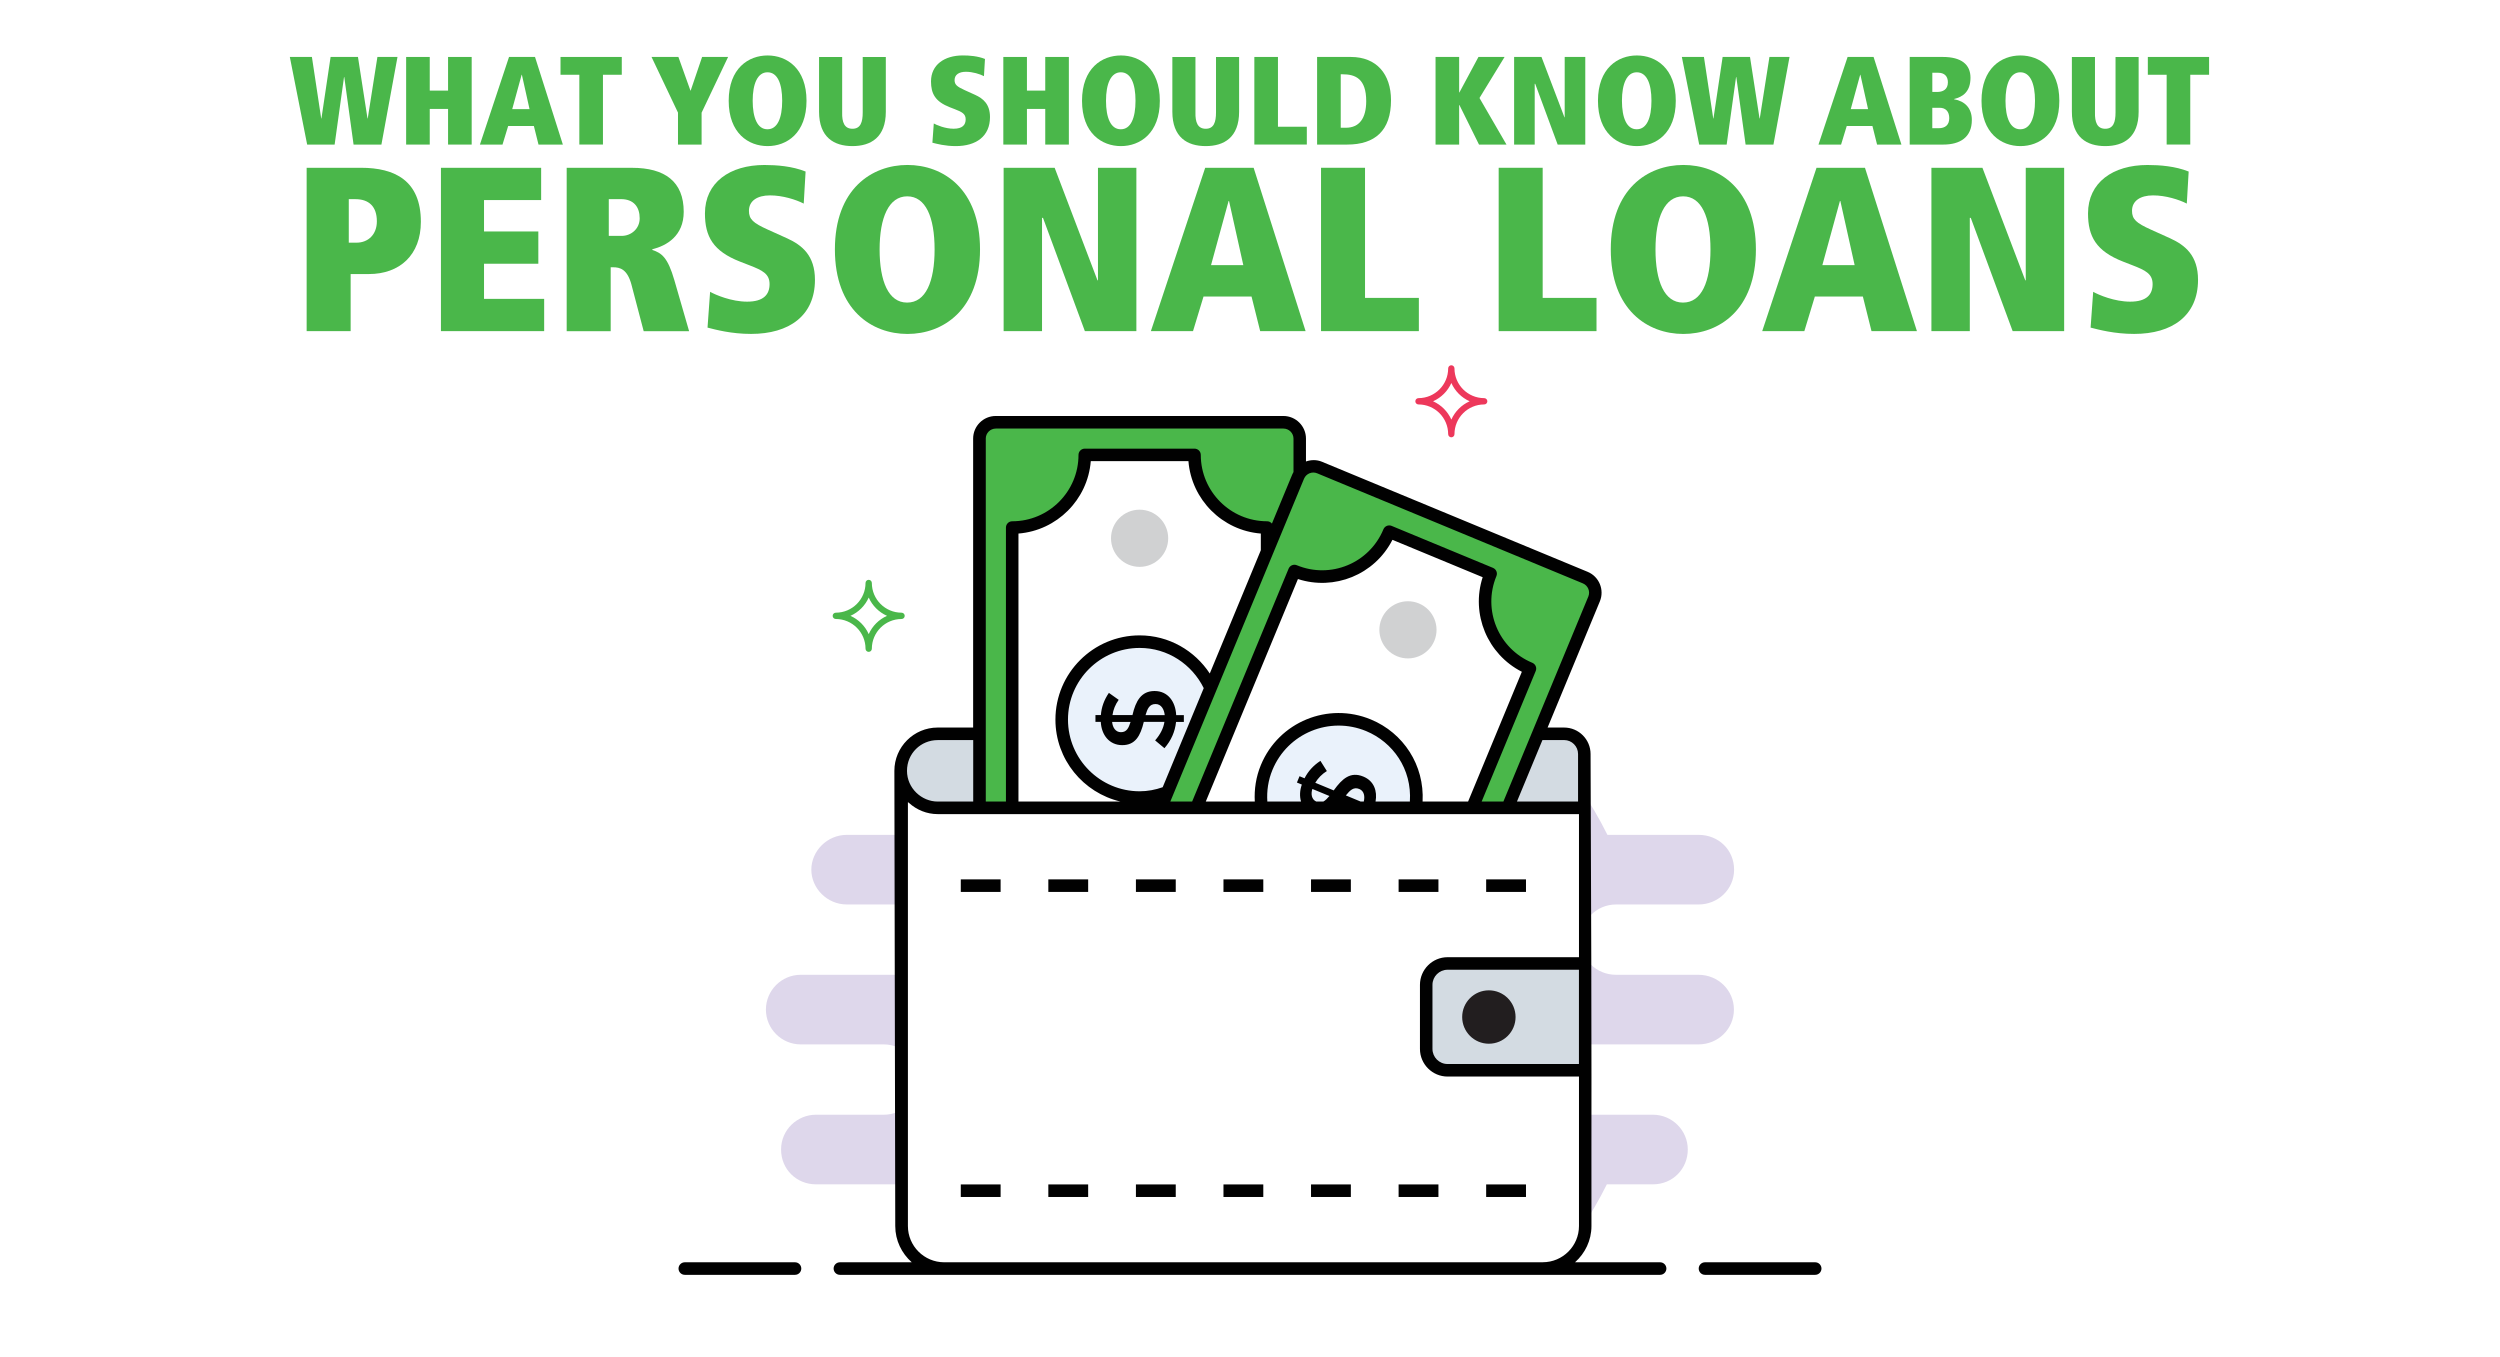 <svg viewBox="0 0 737 400" xmlns="http://www.w3.org/2000/svg" id="Layer_2"><defs><style>.cls-1{fill:#fff;}.cls-2{fill:#221e1f;}.cls-3{fill:#ded7eb;}.cls-4{fill:#eaf2fb;}.cls-5{fill:#d0d1d2;}.cls-6{fill:#d3dbe2;}.cls-7{fill:#ed385b;}.cls-8{fill:#010101;}.cls-9{fill:#4ab74a;}</style></defs><rect height="400" width="737" class="cls-1"></rect><g><path d="m101.49,22.71h-.07l-2.77,19.91h-8.1l-5.11-25.83h6.51l2.74,18.13h.07l2.7-18.13h8.07l2.81,18.13h.07l2.85-18.13h5.92l-4.74,25.83h-8.21l-2.74-19.91Z" class="cls-9"></path><path d="m132.09,32.11h-5.4v10.51h-6.96v-25.83h6.96v9.92h5.4v-9.92h6.96v25.83h-6.96v-10.51Z" class="cls-9"></path><path d="m157.4,37.14h-7.59l-1.67,5.48h-6.66l8.58-25.83h7.66l8.21,25.83h-7.18l-1.37-5.48Zm-3.55-15.1h-.07l-2.78,10.14h5.11l-2.26-10.14Z" class="cls-9"></path><path d="m170.79,22.04h-5.55v-5.25h18.06v5.25h-5.55v20.57h-6.96v-20.57Z" class="cls-9"></path><path d="m199.88,33.22l-7.81-16.43h7.92l3.55,9.92h.07l3.37-9.92h7.66l-7.81,16.43v9.4h-6.96v-9.4Z" class="cls-9"></path><path d="m226.29,16.35c5.62,0,11.47,3.77,11.47,13.36s-5.85,13.36-11.47,13.36-11.47-3.77-11.47-13.36,5.85-13.36,11.47-13.36Zm-.07,21.76h.04c2.92,0,4.33-3.29,4.33-8.4s-1.41-8.4-4.33-8.4-4.37,3.37-4.37,8.4,1.41,8.4,4.33,8.4Z" class="cls-9"></path><path d="m248.27,33.15c-.07,2.85.63,4.81,3.03,4.81s3.03-1.96,3.03-4.81v-16.35h6.81v16.13c0,7.55-4.4,10.14-9.84,10.14s-9.84-2.59-9.84-10.14v-16.13h6.81v16.35Z" class="cls-9"></path><path d="m275.28,36.4c.85.48,3.37,1.55,5.85,1.55,2.63,0,3.55-1.15,3.55-2.78s-1.15-2.18-3.15-2.96l-1.52-.59c-4.26-1.67-5.55-3.96-5.55-7.62,0-4.88,3.92-7.66,9.4-7.66,1.96,0,4.4.19,6.51,1.04l-.3,5.07c-1.22-.63-3.33-1.29-5.33-1.29s-3.33.85-3.33,2.44c0,1.33.67,1.92,2.96,2.96l3.11,1.41c2.33,1.07,4.37,2.7,4.37,6.55,0,5.66-4.07,8.55-10.1,8.55-3.11,0-5.59-.67-6.88-1l.41-5.66Z" class="cls-9"></path><path d="m308.14,32.11h-5.4v10.51h-6.96v-25.83h6.96v9.92h5.4v-9.92h6.96v25.83h-6.96v-10.51Z" class="cls-9"></path><path d="m330.45,16.35c5.62,0,11.47,3.77,11.47,13.36s-5.85,13.36-11.47,13.36-11.47-3.77-11.47-13.36,5.85-13.36,11.47-13.36Zm-.07,21.76h.04c2.92,0,4.33-3.29,4.33-8.4s-1.41-8.4-4.33-8.4-4.37,3.37-4.37,8.4,1.41,8.4,4.33,8.4Z" class="cls-9"></path><path d="m352.42,33.15c-.07,2.85.63,4.81,3.03,4.81s3.03-1.96,3.03-4.81v-16.35h6.81v16.13c0,7.55-4.4,10.14-9.84,10.14s-9.84-2.59-9.84-10.14v-16.13h6.81v16.35Z" class="cls-9"></path><path d="m369.78,16.79h6.96v20.57h8.51v5.25h-15.47v-25.83Z" class="cls-9"></path><path d="m388.28,16.79h9.95c7.59,0,11.84,5.07,11.84,12.77,0,8.95-4.74,13.06-12.91,13.06h-8.88v-25.83Zm6.96,20.87h1.52c4,0,6-2.85,6-7.84,0-6.62-3.18-7.92-6.96-7.92h-.55v15.76Z" class="cls-9"></path><path d="m430.23,30.96h-.07v11.66h-6.96v-25.83h6.96v10.47h.07l5.62-10.47h7.7l-7.4,12.1,7.96,13.73h-8.1l-5.77-11.66Z" class="cls-9"></path><path d="m452.58,24.71h-.15v17.91h-6.07v-25.83h8.07l6.77,17.8h.07v-17.8h6.07v25.83h-8.14l-6.62-17.91Z" class="cls-9"></path><path d="m482.55,16.35c5.62,0,11.47,3.77,11.47,13.36s-5.85,13.36-11.47,13.36-11.47-3.77-11.47-13.36,5.85-13.36,11.47-13.36Zm-.07,21.76h.04c2.92,0,4.33-3.29,4.33-8.4s-1.41-8.4-4.33-8.4-4.37,3.37-4.37,8.4,1.41,8.4,4.33,8.4Z" class="cls-9"></path><path d="m511.86,22.71h-.07l-2.77,19.91h-8.1l-5.11-25.83h6.51l2.74,18.13h.07l2.7-18.13h8.07l2.81,18.13h.07l2.85-18.13h5.92l-4.74,25.83h-8.21l-2.74-19.91Z" class="cls-9"></path><path d="m552,37.14h-7.58l-1.67,5.48h-6.66l8.58-25.83h7.66l8.21,25.83h-7.18l-1.37-5.48Zm-3.55-15.1h-.07l-2.78,10.14h5.11l-2.26-10.14Z" class="cls-9"></path><path d="m562.99,16.79h9.77c5.48,0,8.14,2.26,8.14,6.11,0,4.14-2.26,5.66-4.85,6.29v.07c3.22.56,5.25,2.63,5.25,6.11,0,5.11-3.48,7.25-8.4,7.25h-9.92v-25.83Zm8.03,10.32c1.7,0,3.22-.67,3.22-2.85,0-1.92-1.18-2.81-2.81-2.81h-1.78v5.66h1.37Zm.48,10.69c2,0,3.14-1,3.14-2.96s-1.04-3.07-2.85-3.07h-2.15v6.03h1.85Z" class="cls-9"></path><path d="m595.62,16.35c5.62,0,11.47,3.77,11.47,13.36s-5.85,13.36-11.47,13.36-11.47-3.77-11.47-13.36,5.85-13.36,11.47-13.36Zm-.07,21.76h.04c2.92,0,4.33-3.29,4.33-8.4s-1.41-8.4-4.33-8.4-4.37,3.37-4.37,8.4,1.41,8.4,4.33,8.4Z" class="cls-9"></path><path d="m617.6,33.15c-.07,2.85.63,4.81,3.03,4.81s3.03-1.96,3.03-4.81v-16.35h6.81v16.13c0,7.55-4.4,10.14-9.84,10.14s-9.84-2.59-9.84-10.14v-16.13h6.81v16.35Z" class="cls-9"></path><path d="m638.73,22.04h-5.55v-5.25h18.06v5.25h-5.55v20.57h-6.96v-20.57Z" class="cls-9"></path><path d="m103.37,97.62h-12.97v-48.16h16.01c10.01,0,17.66,3.79,17.66,15.94,0,9.73-6.21,15.39-15.32,15.39h-5.38v16.84Zm1.73-26.08c3.45,0,6-2.42,6-6.28,0-4.48-2.42-6.55-6.35-6.55h-1.93v12.83h2.28Z" class="cls-9"></path><path d="m130,49.46h29.53v9.52h-16.84v9.25h16.01v9.52h-16.01v10.35h17.73v9.52h-30.43v-48.16Z" class="cls-9"></path><path d="m186.17,83.96c-1.24-4.62-3.38-5.17-5.45-5.17h-.69v18.84h-12.97v-48.16h19.25c9.73,0,15.25,4.07,15.25,12.97,0,7.11-5.04,10-9.25,11.04v.21c2.76.9,4.55,2.21,6.49,8.9l4.35,15.04h-13.39l-3.59-13.66Zm-2.9-14.42c2.76,0,5.31-2.07,5.31-5.18,0-3.31-1.73-5.66-5.52-5.66h-3.59v10.83h3.79Z" class="cls-9"></path><path d="m209.35,86.03c1.59.9,6.28,2.9,10.9,2.9,4.9,0,6.62-2.14,6.62-5.18s-2.14-4.07-5.87-5.52l-2.83-1.1c-7.94-3.1-10.35-7.38-10.35-14.21,0-9.11,7.31-14.28,17.53-14.28,3.66,0,8.21.35,12.14,1.93l-.55,9.45c-2.28-1.17-6.21-2.42-9.94-2.42s-6.21,1.59-6.21,4.55c0,2.48,1.24,3.59,5.52,5.52l5.8,2.62c4.35,2,8.14,5.04,8.14,12.21,0,10.56-7.59,15.94-18.84,15.94-5.8,0-10.42-1.24-12.83-1.86l.76-10.56Z" class="cls-9"></path><path d="m267.52,48.63c10.49,0,21.39,7.04,21.39,24.91s-10.9,24.91-21.39,24.91-21.39-7.04-21.39-24.91,10.9-24.91,21.39-24.91Zm-.14,40.57h.07c5.45,0,8.07-6.14,8.07-15.66s-2.62-15.66-8.07-15.66-8.14,6.28-8.14,15.66,2.62,15.66,8.07,15.66Z" class="cls-9"></path><path d="m307.47,64.22h-.28v33.4h-11.32v-48.16h15.04l12.63,33.19h.14v-33.19h11.32v48.16h-15.18l-12.35-33.4Z" class="cls-9"></path><path d="m368.95,87.41h-14.15l-3.1,10.21h-12.42l16.01-48.16h14.28l15.32,48.16h-13.39l-2.55-10.21Zm-6.62-28.15h-.14l-5.18,18.91h9.52l-4.21-18.91Z" class="cls-9"></path><path d="m389.44,49.46h12.97v38.36h15.87v9.8h-28.84v-48.16Z" class="cls-9"></path><path d="m441.81,49.46h12.97v38.36h15.87v9.8h-28.84v-48.16Z" class="cls-9"></path><path d="m496.25,48.63c10.49,0,21.39,7.04,21.39,24.91s-10.9,24.91-21.39,24.91-21.39-7.04-21.39-24.91,10.9-24.91,21.39-24.91Zm-.14,40.57h.07c5.45,0,8.07-6.14,8.07-15.66s-2.62-15.66-8.07-15.66-8.14,6.28-8.14,15.66,2.62,15.66,8.07,15.66Z" class="cls-9"></path><path d="m549.17,87.41h-14.15l-3.1,10.21h-12.42l16.01-48.16h14.28l15.32,48.16h-13.39l-2.55-10.21Zm-6.62-28.15h-.14l-5.18,18.91h9.52l-4.21-18.91Z" class="cls-9"></path><path d="m580.98,64.22h-.28v33.4h-11.32v-48.16h15.04l12.63,33.19h.14v-33.19h11.32v48.16h-15.18l-12.35-33.4Z" class="cls-9"></path><path d="m617.07,86.03c1.59.9,6.28,2.9,10.9,2.9,4.9,0,6.62-2.14,6.62-5.18s-2.14-4.07-5.86-5.52l-2.83-1.1c-7.94-3.1-10.35-7.38-10.35-14.21,0-9.11,7.31-14.28,17.53-14.28,3.66,0,8.21.35,12.14,1.93l-.55,9.45c-2.28-1.17-6.21-2.42-9.94-2.42s-6.21,1.59-6.21,4.55c0,2.48,1.24,3.59,5.52,5.52l5.8,2.62c4.35,2,8.14,5.04,8.14,12.21,0,10.56-7.59,15.94-18.84,15.94-5.8,0-10.42-1.24-12.83-1.86l.76-10.56Z" class="cls-9"></path></g><g><path d="m236.05,307.89h24.49c5.65,0,10.26,4.61,10.26,10.47s-4.61,10.26-10.26,10.26h-20.02c-5.44,0-10.26,4.4-10.26,10.26s4.61,10.26,10.26,10.26h25.46c4.47,9.01,10.11,17.33,16.66,24.84h174.41c6.54-7.5,12.18-15.82,16.65-24.84h13.6c5.86,0,10.26-4.61,10.26-10.26s-4.61-10.26-10.26-10.26h-26.38c-5.65,0-10.26-4.6-10.26-10.26s4.6-10.47,10.26-10.47h39.77c5.86,0,10.47-4.6,10.47-10.26s-4.61-10.26-10.47-10.26h-24.28c-5.86,0-10.47-4.61-10.47-10.26s4.61-10.47,10.47-10.47h24.33c5.65,0,10.47-4.4,10.47-10.26s-4.6-10.26-10.47-10.26h-26.87c-18.98-38.26-58.39-64.59-103.99-64.59s-85.06,26.32-104.03,64.59h-16.2c-5.86,0-10.47,4.82-10.47,10.26s4.6,10.26,10.47,10.26h26.38c5.65,0,10.26,4.6,10.26,10.47s-4.61,10.26-10.26,10.26h-39.98c-5.65,0-10.26,4.6-10.26,10.26s4.61,10.26,10.26,10.26Z" class="cls-3"></path><path d="m467.05,222.27v15.87h-190.63c-6.03,0-10.91-4.89-10.91-10.91h0c0-6.03,4.89-10.91,10.91-10.91h184.68c3.31,0,5.95,2.68,5.95,5.95Z" class="cls-6"></path><g><rect ry="4.82" rx="4.82" height="175.34" width="94.42" y="124.47" x="288.73" class="cls-9"></rect><path d="m319.77,290.17h32.35c0-11.8,9.59-21.39,21.41-21.39v-113.28c-11.83,0-21.41-9.59-21.41-21.41h-32.35c0,11.83-9.59,21.41-21.39,21.41v113.28c11.8,0,21.39,9.59,21.39,21.39Z" class="cls-1"></path><g><path d="m335.95,274c4.66,0,8.43-3.77,8.43-8.43s-3.77-8.43-8.43-8.43-8.43,3.77-8.43,8.43,3.77,8.43,8.43,8.43Z" class="cls-5"></path><circle transform="translate(-.27 .57) rotate(-.1)" r="8.43" cy="158.7" cx="335.95" class="cls-5"></circle></g><path d="m335.95,235.11c12.69,0,22.98-10.29,22.98-22.98,0-12.69-10.29-22.98-22.98-22.98s-22.98,10.29-22.98,22.98,10.29,22.98,22.98,22.98Z" class="cls-4"></path></g><g><path d="m406.51,329.66l63.41-153.1c1.02-2.46-.15-5.28-2.61-6.29l-78.33-32.44c-2.46-1.02-5.28.15-6.29,2.61l-63.41,153.1c-1.02,2.46.15,5.28,2.61,6.29l78.33,32.44c2.46,1.02,5.28-.15,6.29-2.61Z" class="cls-9"></path><path d="m349.8,300.94l29.88,12.38c4.52-10.9,17.04-16.09,27.97-11.57l43.35-104.65c-10.93-4.53-16.11-17.05-11.59-27.98l-29.89-12.38c-4.53,10.93-17.05,16.11-27.95,11.6l-43.35,104.65c10.9,4.52,16.09,17.04,11.58,27.94Z" class="cls-1"></path><g><path d="m370.95,292.19c4.3,1.78,9.23-.26,11.01-4.56,1.78-4.3-.26-9.23-4.56-11.01-4.3-1.78-9.23.26-11.01,4.56-1.78,4.3.26,9.23,4.56,11.01Z" class="cls-5"></path><path d="m411.84,193.46c4.3,1.78,9.23-.26,11.01-4.56,1.78-4.3-.26-9.23-4.56-11.01-4.3-1.78-9.23.26-11.01,4.56-1.78,4.3.26,9.23,4.56,11.01Z" class="cls-5"></path></g><path d="m385.83,256.27c11.73,4.86,25.17-.71,30.02-12.44,4.86-11.73-.71-25.17-12.44-30.02-11.73-4.86-25.17.71-30.02,12.44-4.86,11.73.71,25.17,12.44,30.02Z" class="cls-4"></path></g><path d="m467.32,238.14v123.29c0,6.93-5.61,12.53-12.53,12.53h-176.44c-6.93,0-12.57-5.61-12.57-12.53v-131.85c1.07,4.88,5.42,8.57,10.64,8.57h190.9Z" class="cls-1"></path><g><path d="m420.43,290.33v18.89c0,3.48,2.82,6.3,6.3,6.3h40.6v-31.49h-40.6c-3.48,0-6.3,2.82-6.3,6.3Z" class="cls-6"></path><g><path d="m343.27,212.83c-.29,1.87-1.21,3.68-2.74,5.44l2.74,2.3c1.99-2.28,3.13-4.86,3.43-7.74h2.3v-2.01h-2.26c-.19-3.93-2.4-7.11-6.37-7.11s-5.55,2.98-6.5,7.01v.09h-5.91c.23-1.62.84-3.11,1.83-4.5l-2.89-2.05c-1.41,2.06-2.19,4.24-2.36,6.54h-1.6v2.01h1.57c.2,3.86,2.51,6.86,6.34,6.86s5.36-2.74,6.34-6.86h6.1Zm-2.61-5.28c1.69,0,2.53,1.59,2.7,3.27h-5.66c.57-1.89,1.14-3.27,2.96-3.27Zm-10.21,8.3c-1.61,0-2.45-1.42-2.6-3.02h5.44c-.57,1.77-1.12,3.02-2.85,3.02Z" class="cls-8"></path><path d="m535.12,372.12h-32.49c-1.02,0-1.85.83-1.85,1.85s.83,1.85,1.85,1.85h32.49c1.02,0,1.85-.83,1.85-1.85s-.83-1.85-1.85-1.85Z" class="cls-8"></path><path d="m234.37,372.12h-32.49c-1.02,0-1.85.83-1.85,1.85s.83,1.85,1.85,1.85h32.49c1.02,0,1.85-.83,1.85-1.85s-.83-1.85-1.85-1.85Z" class="cls-8"></path><path d="m489.4,372.12h-25.08c2.95-2.64,4.84-6.43,4.84-10.68-.06-32.45.16-38.06-.26-139.16,0-4.3-3.5-7.8-7.8-7.8h-4.87l15.41-37.2c1.4-3.4-.21-7.3-3.61-8.71l-78.33-32.45c-1.54-.64-3.21-.6-4.7-.08v-6.74c0-3.68-2.99-6.67-6.67-6.67h-84.78c-3.68,0-6.67,2.99-6.67,6.67v85.18h-10.46c-7.04,0-12.76,5.73-12.76,12.76,0,.57.26,133.62.26,134.2,0,4.26,1.9,8.05,4.86,10.68h-21.18c-1.02,0-1.85.83-1.85,1.85s.83,1.85,1.85,1.85h241.8c1.02,0,1.85-.83,1.85-1.85s-.83-1.85-1.85-1.85Zm-23.93-58.45h-38.73c-2.45,0-4.45-1.99-4.45-4.45v-18.89c0-2.45,2-4.45,4.45-4.45h38.73v27.79Zm-4.36-95.5c2.26,0,4.1,1.84,4.1,4.1v14.02h-18.01l7.51-18.12h6.41Zm-76.69-77.03c.64-1.54,2.39-2.23,3.88-1.61l78.33,32.45c1.51.63,2.23,2.36,1.61,3.87l-25.04,60.44h-6.41l15.94-38.48c.19-.45.19-.96,0-1.42-.19-.45-.55-.81-1-1-9.99-4.14-14.73-15.57-10.59-25.56.19-.45.19-.96,0-1.42-.19-.45-.55-.81-1-1l-29.89-12.38c-.46-.19-.96-.19-1.42,0-.45.19-.81.55-1,1-4.17,10.08-15.63,14.7-25.53,10.6-.95-.39-2.02.06-2.42,1l-28.44,68.66h-6.43l39.41-95.16Zm3.61,95.16c-1.39-.65-1.62-2.22-1.15-3.72l5.03,2.08c-.62.73-1.18,1.31-1.8,1.64h-2.08Zm13.09,0l-4.37-1.81c1.25-1.53,2.31-2.59,3.98-1.89,1.45.6,1.67,2.18,1.31,3.7h-.93Zm.81-7.36c-3.83-1.59-6.26.63-8.69,3.99l-.04.09-5.46-2.26c.83-1.4,1.97-2.55,3.41-3.46l-1.89-3c-2.08,1.36-3.65,3.08-4.68,5.14l-1.48-.61-.77,1.86,1.45.6c-.62,1.75-.69,3.49-.23,5.01h-9.94c-.2-3.1.24-6.28,1.51-9.34,4.5-10.87,16.87-15.88,27.61-11.44,7.86,3.26,13.54,11.13,12.9,20.78h-10.12c.57-3.13-.46-6.07-3.58-7.36Zm2.21-16.84c-12.59-5.22-27.15.65-32.44,13.44-1.46,3.52-1.98,7.19-1.79,10.76h-14.45l27.17-65.6c10.66,3.47,22.58-1.2,27.86-11.56l26.6,11.02c-3.53,10.88,1.41,22.72,11.55,27.88l-15.85,38.26h-13.41c.57-10.74-5.64-20.22-15.24-24.2Zm-89.3.04c0-11.65,9.48-21.13,21.13-21.13,8.31,0,15.44,4.86,18.89,11.85l-12.1,29.21c-2.13.75-4.4,1.2-6.79,1.2-11.65,0-21.13-9.48-21.13-21.13Zm15.48,24.16h-30.08v-79.01c11.34-.9,20.42-9.99,21.32-21.34h28.79c.9,11.35,9.99,20.44,21.34,21.34v4.92l-15.05,36.34c-4.44-6.74-12.02-11.24-20.67-11.24-13.69,0-24.83,11.14-24.83,24.83,0,11.75,8.21,21.59,19.18,24.16Zm-39.72-107c0-1.63,1.33-2.96,2.97-2.96h84.78c1.63,0,2.97,1.33,2.97,2.96v9.86c-.59,1.1.15-.42-6.36,15.19-.34-.41-.83-.68-1.41-.68-10.79,0-19.56-8.78-19.56-19.56,0-1.02-.83-1.85-1.85-1.85h-32.35c-1.02,0-1.85.83-1.85,1.85,0,10.79-8.76,19.56-19.54,19.56-1.02,0-1.85.83-1.85,1.85v80.78h-5.94v-107Zm-14.16,88.88h10.46v18.12h-10.46c-4.76,0-9.06-3.95-9.06-9.06s4.06-9.06,9.06-9.06Zm178.36,153.94h-176.44c-5.91,0-10.71-4.79-10.71-10.68v-124.98c.09.09.21.16.31.24,2.31,2.07,5.26,3.3,8.48,3.3h189.04v42.18h-38.73c-4.49,0-8.15,3.66-8.15,8.15v18.89c0,4.49,3.66,8.15,8.15,8.15h38.73v44.06c0,5.89-4.79,10.68-10.68,10.68Z" class="cls-8"></path><rect height="3.7" width="11.74" y="259.24" x="283.24" class="cls-8"></rect><rect height="3.7" width="11.74" y="259.24" x="309.05" class="cls-8"></rect><rect height="3.7" width="11.74" y="259.24" x="334.87" class="cls-8"></rect><rect height="3.7" width="11.74" y="259.24" x="360.68" class="cls-8"></rect><rect height="3.7" width="11.74" y="259.24" x="386.49" class="cls-8"></rect><rect height="3.7" width="11.74" y="259.24" x="412.31" class="cls-8"></rect><rect height="3.7" width="11.74" y="259.24" x="438.12" class="cls-8"></rect><rect height="3.7" width="11.74" y="349.17" x="283.24" class="cls-8"></rect><rect height="3.7" width="11.74" y="349.17" x="309.05" class="cls-8"></rect><rect height="3.7" width="11.74" y="349.17" x="334.87" class="cls-8"></rect><rect height="3.7" width="11.74" y="349.17" x="360.68" class="cls-8"></rect><rect height="3.7" width="11.74" y="349.17" x="386.49" class="cls-8"></rect><rect height="3.7" width="11.74" y="349.17" x="412.31" class="cls-8"></rect><rect height="3.7" width="11.74" y="349.17" x="438.12" class="cls-8"></rect></g></g><path d="m438.92,291.95c-4.35,0-7.87,3.52-7.87,7.87s3.52,7.87,7.87,7.87,7.87-3.52,7.87-7.87-3.52-7.87-7.87-7.87Z" class="cls-2"></path><path d="m437.54,117.37c-4.83,0-8.76-3.93-8.76-8.76,0-.51-.42-.93-.93-.93s-.93.41-.93.93c0,4.83-3.93,8.76-8.75,8.76-.51,0-.93.41-.93.93s.42.93.93.93c4.83,0,8.75,3.93,8.75,8.76,0,.51.42.93.93.93s.93-.41.93-.93c0-4.83,3.93-8.76,8.76-8.76.51,0,.93-.41.93-.93s-.42-.93-.93-.93Zm-9.68,6.32c-1.07-2.4-2.99-4.32-5.39-5.39,2.4-1.07,4.32-2.99,5.39-5.39,1.07,2.4,2.99,4.32,5.39,5.39-2.4,1.07-4.32,2.99-5.39,5.39Z" class="cls-7"></path><path d="m265.78,180.62c-4.83,0-8.76-3.93-8.76-8.76,0-.51-.42-.93-.93-.93s-.93.41-.93.93c0,4.83-3.93,8.76-8.76,8.76-.51,0-.93.41-.93.93s.42.93.93.93c4.83,0,8.76,3.93,8.76,8.76,0,.51.42.93.93.93s.93-.41.93-.93c0-4.83,3.93-8.76,8.76-8.76.51,0,.93-.41.93-.93s-.42-.93-.93-.93Zm-9.68,6.32c-1.07-2.4-2.99-4.32-5.39-5.39,2.4-1.07,4.32-2.99,5.39-5.39,1.07,2.4,2.99,4.32,5.39,5.39-2.4,1.07-4.32,2.99-5.39,5.39Z" class="cls-9"></path></g></svg>